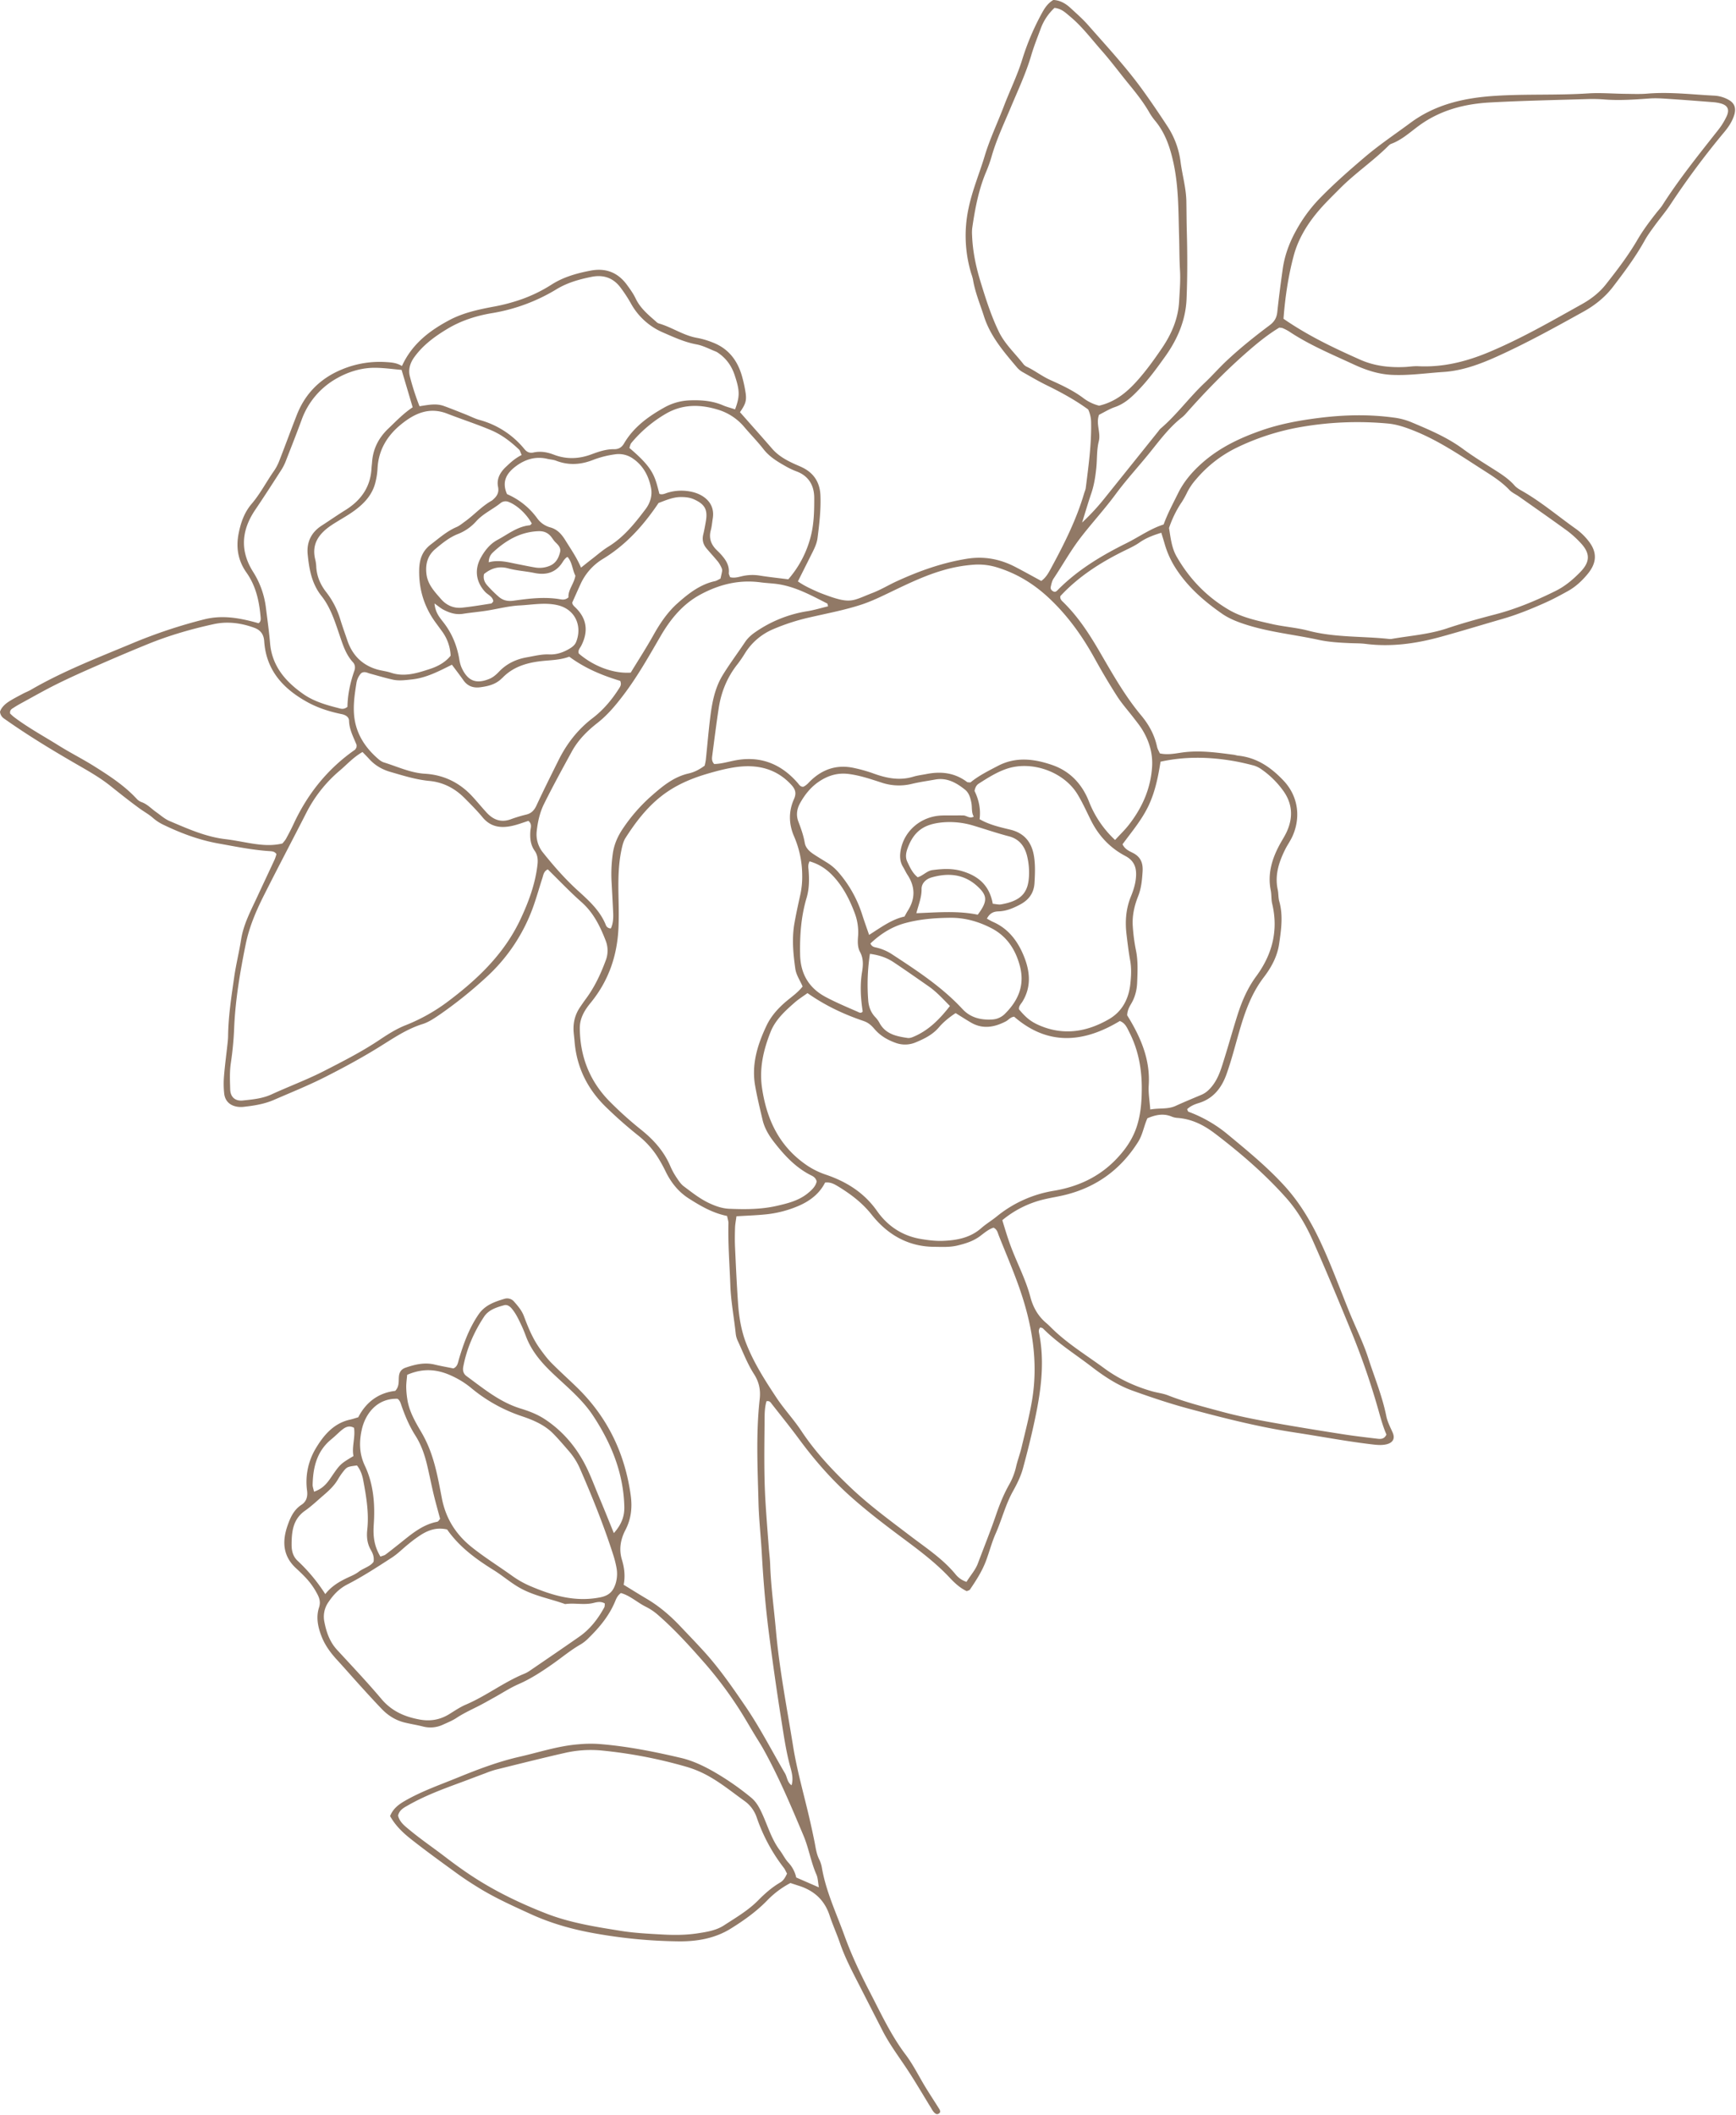 <?xml version="1.0" encoding="UTF-8" standalone="no"?><svg xmlns="http://www.w3.org/2000/svg" xmlns:xlink="http://www.w3.org/1999/xlink" data-name="Layer 1" fill="#917966" height="2741.2" preserveAspectRatio="xMidYMid meet" version="1" viewBox="12.0 11.1 2250.6 2741.2" width="2250.6" zoomAndPan="magnify"><g id="change1_1"><path d="M2253.8,140.94a42.39,42.39,0,0,0-20.05-5.91c-28.7-1.46-57.31-5-86.15-2.57-9.51.8-19.14.35-28.71.26-16-.17-32-1.59-47.93-.56-40.16,2.61-80.39.59-120.58,3.16-39.78,2.56-77.17,10.84-109.74,34.92-20,14.8-40.7,28.64-59.73,44.87-20.47,17.44-40.6,35.1-59.28,54.45a192.5,192.5,0,0,0-29.26,40.2c-8.75,15.67-15,32.51-17.48,50.43-2.56,18.34-5,36.71-6.94,55.13-.8,7.53-3.64,12.61-9.93,17.32-19.44,14.55-38.39,29.69-56.15,46.39-9.8,9.22-18.6,19.35-28.37,28.54-20,18.86-36.19,41.45-57.25,59.33a21.19,21.19,0,0,0-2.43,3q-34.77,43.38-69.58,86.72a291.52,291.52,0,0,1-29.39,31.77c4.81-15.38,8-26.35,11.69-37.12,3.82-11,5.57-22.32,6.74-33.76s.43-23.31,3.19-34.32c2.89-11.56-4-22.74.35-34.48,6.85-3.41,13.42-7.57,20.57-10,13.27-4.57,22.51-13.66,31.92-23.54,12.44-13.06,22.91-27.55,33.29-42.05,15.87-22.17,26.54-47,27.68-74.45,1.21-29.35,1.12-58.8.32-88.17-.35-12.77-.35-25.54-.57-38.31-.31-17.36-5.25-34.05-7.49-51.11a109.4,109.4,0,0,0-17.09-46.37c-10.49-16-21.21-31.9-32.45-47.4-21.39-29.5-46.18-56.21-70.2-83.52-7.15-8.12-15.37-15.33-23.36-22.67-6.2-5.69-13.36-9.7-21.85-10.06-8,4.66-12.09,11.92-16,19.21a323.59,323.59,0,0,0-24.44,58.29c-6.45,20.78-16.1,40.2-23.79,60.44-8.15,21.44-18.14,42.19-24.77,64.25-6.77,22.58-16,44.21-20.89,67.62a169.51,169.51,0,0,0,3.5,85,60.3,60.3,0,0,1,2.16,7.34c2.66,16.53,9.21,31.87,14.24,47.69,8.39,26.37,26.09,46.57,43.4,67.06a27.79,27.79,0,0,0,7.56,5.83c10,5.67,19.9,11.49,30.2,16.54,19,9.31,37.4,19.38,54,31.5a40.86,40.86,0,0,1,3.79,17.46c.5,28.25-3.42,56.14-6.91,84.06-.31,2.5-1.46,4.89-2.18,7.34-10,33.92-25.76,65.33-42.53,96.26-3.3,6.09-6.52,12.44-13,17.12-11.18-6.06-22.25-12.23-33.48-18.08-19.84-10.35-40.59-14.29-63.07-10.66-31.89,5.14-61.85,15.83-91,29.22-10.45,4.8-20.37,10.89-31.07,15-26.44,10.18-27.7,15.11-62.41,2.14-3-1.12-6-2.22-8.92-3.52-8.6-3.85-17.23-7.68-25.56-13.53,5.76-11.5,11.18-22.25,16.53-33,3.7-7.45,7.85-14.86,8.92-23.18,2.35-18.39,4.5-36.85,3.74-55.43-.61-15-7.15-27-20.57-34.55-4.44-2.49-9.26-4.28-13.88-6.42-10.51-4.86-20.43-10.49-28.19-19.44-13.8-15.91-27.83-31.62-41.66-47.3,7.15-10.28,8.75-14.84,7.36-24.72a173.39,173.39,0,0,0-4.37-20.62C968.62,478.9,956.81,463,936,455a108.15,108.15,0,0,0-20.17-5.95c-18-3.09-32.84-14-50.08-18.82a9.05,9.05,0,0,1-3.11-2.2c-10.1-8.84-20.48-17.32-26.5-29.93-3-6.3-7.17-12.12-11.32-17.79-11.71-16-27.37-22.21-47-18.49-17.71,3.37-34.86,8.1-50.3,17.84a189.37,189.37,0,0,1-43.1,20.6A240,240,0,0,1,654.93,408c-20.73,3.85-41.57,8-60.37,18-25.74,13.69-48.48,30.95-61.47,59.51-6.9-4.31-13.9-4.7-20.88-5.14a127,127,0,0,0-56.11,9.2c-27.92,11.27-48.1,30.83-59.2,59.09-7.7,19.61-14.9,39.41-22.55,59a63.58,63.58,0,0,1-7,13.59c-9.94,14.11-17.78,29.62-29.07,42.83-9.38,11-14,23.93-16.83,38.09-3.78,18.75-.8,35.66,10.09,51.05,11.88,16.78,16.28,35.84,18.14,55.76.34,3.6,1.15,7.69-2.55,9.86-23.27-6.59-46.06-11-70.08-5.06a658.91,658.91,0,0,0-94.47,31.53C138.39,863.74,93.64,881,52,905.17c-3.31,1.93-6.95,3.25-10.33,5.07-6.19,3.31-12.49,6.47-18.37,10.28C18,924,13.5,928.5,12,933.69a12,12,0,0,0,5.65,9c30.82,21.81,63.1,41.32,95.78,60.15,14.41,8.29,28.76,16.54,41.8,26.95,12.45,9.94,24.94,19.86,37.81,29.23,5.66,4.12,11.85,7.45,17.2,12.13a58,58,0,0,0,12.7,8.49c23.08,11.21,47.06,20.23,72.33,24.72,22,3.9,43.89,8.47,66.25,9.88,3.07.2,6.41.27,8.86,3.83a53.72,53.72,0,0,1-2.2,6.75c-7.5,16.23-15.16,32.39-22.68,48.61-8.31,18-17.79,35.39-20.92,55.38-2.57,16.38-6.67,32.53-9,48.93-3.63,25.31-7.57,50.62-7.88,76.28-.05,3.82-.5,7.64-.92,11.45-1.45,13.35-3.27,26.67-4.33,40a119.89,119.89,0,0,0,.22,23c1.14,10,7.76,15.87,17.79,17.17a32,32,0,0,0,7.64,0c13.36-1.5,26.53-3.55,39.06-9,22.27-9.67,44.77-18.69,66.49-29.71,24-12.16,47.54-24.89,70.38-39.07,17.86-11.08,35.23-23.07,55.77-29.48,8.33-2.6,16-8,23.33-13a557.18,557.18,0,0,0,58.3-46.76,227,227,0,0,0,62.72-94.77c4-11.44,7.23-23.14,11-34.67,1.31-4,1.68-8.72,7-11.3,14.44,14.12,28.52,29,43.78,42.48,15.45,13.69,24,31.12,31.23,49.74a35.43,35.43,0,0,1,0,26.17c-6.49,17.45-14.32,34.16-25.44,49.19-2.66,3.6-5.18,7.29-7.7,11-6.78,9.92-9.31,20.92-8.28,32.8.33,3.83.84,7.64,1.14,11.46,2.61,33.32,16.52,61.48,40.11,84.65a557.41,557.41,0,0,0,43.08,38,113.48,113.48,0,0,1,24.22,26.89,193.81,193.81,0,0,1,11.11,20.13c7,14,16.48,25.73,29.86,34.23,15.13,9.61,30.48,18.65,49.36,22.49.85,4.31,1.81,6.8,1.75,9.26-.69,26.87,1.51,53.62,2.45,80.43.75,21.21,4.8,41.89,7,62.85a29.31,29.31,0,0,0,2.58,9.2c6.74,14.47,12.43,29.65,21,43,6.8,10.57,8.82,20.83,7.5,32.61-5,44.63-2.71,89.36-1.58,134,.55,21.69,3,43.33,4.24,65,1.93,34.43,4.72,68.78,9.11,103,4.88,38,10.21,75.94,16.25,113.76,3,18.89,5.7,37.86,10.46,56.51,2.25,8.82,5.83,18.26,2.82,28.26-5.77-4-5.61-10.5-8.47-15.39-17.11-29.21-32.5-59.42-51.66-87.43-16.62-24.3-33.33-48.52-53.16-70.36-10.31-11.36-21-22.4-31.54-33.52-12.82-13.48-26.86-25.48-43-35-9.84-5.8-19.51-11.88-29.85-18.19,2.26-11.26.92-22-2.22-32.33-4.19-13.76-1.72-26.71,4.57-38.79,7.46-14.32,8.94-29.29,6.82-44.7-7.49-54.28-30-101.24-69.42-139.7-11-10.72-22.43-20.94-33.23-31.83-5.36-5.41-10-11.65-14.48-17.81-9.56-13-15.67-27.84-21.26-42.79-2.81-7.52-7.71-13.2-12.73-18.92a11.82,11.82,0,0,0-12.28-3.83c-12.86,3.84-25.43,8.08-33.73,20.12-12.15,17.63-19.34,37.31-25.41,57.54-1.45,4.84-1.74,10.21-7.37,12.64-8.09-1.65-16.26-3.07-24.31-5-13-3.12-25.33-.21-37.57,4-5.53,1.91-8.17,5.6-8.73,11.29-.61,6.22.79,13-4.82,18.84-22.05,2.51-38.07,15-47.87,34.18-4.25,1.23-7.28,2.31-10.4,3-21.91,4.75-35,20.92-45.32,38.39a84.19,84.19,0,0,0-10.67,53.7c1.07,8.21-1.11,14.32-7.22,18.32-9.86,6.46-14.24,16.1-17.89,26.41-7.39,20.87-6.46,40.15,11.11,56.14q5.67,5.16,11,10.67A95.79,95.79,0,0,1,423.81,2078c2.82,5.52,3.73,10.56,1.81,16.47-4.17,12.88-1.44,25.45,3.23,37.5,4.42,11.43,11.62,21.25,19.92,30.3,10.37,11.31,20.45,22.89,30.76,34.25,9,9.93,18.06,19.85,27.35,29.53,8.11,8.44,17.8,14.59,29.23,17.48,8,2,16.28,3.25,24.32,5.3a38.44,38.44,0,0,0,26.17-2.55c5.81-2.65,11.83-5.06,17.12-8.54,8.59-5.67,17.79-10,26.94-14.59,7.43-3.69,14.62-7.86,21.89-11.87,10.62-5.86,20.84-12.62,31.91-17.45,16-7,30.33-16.49,44.45-26.39,12-8.42,23.27-17.93,36.13-25.21a52.16,52.16,0,0,0,10.41-8.45c13.76-13.5,25.95-28.18,33.61-46.16,1.74-4.07,3.19-8.39,7.89-11.79,12,3.27,21.45,12.48,32.78,18a73,73,0,0,1,15.76,10.79c22.23,19.39,41.87,41.26,61.26,63.38a505.82,505.82,0,0,1,40.43,53.49c8.49,12.77,16,26.18,24,39.3,3.63,6,7.47,11.87,10.86,18,19.85,35.84,35.7,73.52,51.56,111.23,7,16.53,9.62,34.34,16.85,50.73,1.95,4.42,1.93,9.7,3.18,16.55l-29.38-12.8a41.12,41.12,0,0,0-10.33-19.45c-4.27-4.66-7.05-10.64-10.89-15.73-10.17-13.48-15-29.54-21.67-44.67-3.9-8.78-8-17.45-15.47-23.6a352.1,352.1,0,0,0-48.67-33.74c-13.37-7.62-27.47-14.28-42.31-17.76-35.46-8.33-71.23-15.45-107.68-18.17a165.41,165.41,0,0,0-24.87.47c-26.36,2-51.37,10.38-76.86,16.18-27.35,6.22-53.77,16.24-79.84,26.88-23,9.39-46.54,17.55-68.28,30-8.59,4.9-15.85,10.36-19.64,20,6.88,12.39,16.67,21.65,27.07,29.86,19.55,15.43,39.75,30,59.91,44.66,9.3,6.75,19,13,28.78,19,21.26,13,44,23.18,66.62,33.54,27.49,12.57,56.4,20.45,86,25.49a652.08,652.08,0,0,0,106.87,9.81c23.32.11,46.2-4,66.21-16.4,16.76-10.41,33-21.87,47-36.21a117.78,117.78,0,0,1,30.54-23c3.91,1.28,7.51,2.48,11.13,3.64,19.53,6.23,33.07,18.43,39.61,38.32,4,12.11,9.31,23.78,13.45,35.84,6.87,20,16.88,38.57,26.44,57.32s19.2,37.53,28.79,56.3c8.47,16.56,19.48,31.47,29.81,46.86,11.73,17.48,22.29,35.75,33.36,53.68a29.91,29.91,0,0,0,3.12,4.77c1.68,1.81,3.68,3.83,6.47,2.21,3.09-1.79,1.87-4.32.49-6.51-5.77-9.2-11.75-18.26-17.41-27.51-8.67-14.17-16-29.33-25.94-42.5-19.06-25.22-32.14-53.69-46.53-81.41-12.34-23.77-23.81-48.06-32.94-73.32-10.41-28.79-23.71-56.62-29-87.13a38.78,38.78,0,0,0-3.42-10.87c-3.56-7-4.56-14.57-6-22.1-2-10-4.18-20-6.46-30-7.29-31.73-16.45-63.16-21.57-95.23-8-49.78-17.73-99.31-22.2-149.67-2.54-28.61-6.53-57.09-7.5-85.85-.23-7-1.19-14-1.71-21-1.48-19.73-3.09-39.46-4.3-59.21-2.12-34.49-1.55-69-1.22-103.55.08-9.3-.16-18.84,2.53-27.55,4.23-.79,5.44,1.78,6.94,3.71,11.81,15.12,23.89,30,35.28,45.47,19.81,26.83,41.56,51.81,66.47,74.09,22.91,20.49,47.4,38.94,72,57.24,20,14.91,39.77,30.06,56.91,48.38,6.47,6.92,13.56,13.4,22,17.29,1.87-.88,3.48-1.09,4.09-2,7.91-11.62,15.55-23.45,20.59-36.63,4.55-11.91,7.65-24.43,12.8-36,8-18.08,12.68-37.46,22.4-54.88,5.26-9.43,10.19-19.4,13-29.74,6.69-24.63,12.81-49.47,17.72-74.51,6.56-33.38,9.93-67.08,3.08-101-.54-2.63-.31-5,1.66-7.06,1.15.42,2.66.53,3.46,1.33,19,19.13,41.94,33.4,63.17,49.73,16.2,12.45,33.42,23.87,52.74,30.82,24,8.64,48.31,16.8,72.95,23.42,45.66,12.28,91.48,23.94,138.36,31,32.86,5,65.52,11.26,98.56,15.19,6.42.76,12.66,1.5,19,.13,8.73-1.89,12.07-7.37,8.52-15.42-3.09-7-6.7-13.74-8.24-21.39-5.19-25.76-15.29-50.06-23.32-74.94-6.66-20.59-16.57-40.12-24.73-60.25-12.24-30.17-23.38-60.79-37.2-90.31-12.26-26.18-26.74-50.74-46.34-72.34-22.48-24.76-48.19-45.78-73.82-67a173.55,173.55,0,0,0-50.94-29.47c-.85-.32-1.18-2.06-1.83-3.3,4.19-4.07,9.54-6.33,14.92-7.95,19-5.7,29.74-19.74,36-37.07,6.66-18.58,11.45-37.83,17-56.82,7.14-24.66,15.66-48.52,31.58-69.32,9.73-12.72,17.43-26.94,19.8-43.18,2.67-18.32,5.34-36.69.16-55.14-1.36-4.86-.92-10.2-2-15.17-4-18.63,1.47-35.44,9.52-51.76,2.83-5.72,6.63-11,9.31-16.75,11-23.69,8.55-51.8-11.31-72.76-16.51-17.42-34.71-29.83-58.9-32.35-1.9-.19-3.74-.91-5.63-1.15-22.15-2.88-44.16-6.06-66.73-2.93-9.17,1.27-18.84,3.43-29.11,1.16-1.26-2.95-3-5.7-3.62-8.69-3.28-15.41-10.66-28.71-20.64-40.64-21-25.15-37-53.63-53.38-81.77-13.88-23.88-28.67-46.8-48.69-66-1.82-1.76-3.19-4-2.6-6.76,22.94-24.79,50.73-42.74,80.69-57.68,7.43-3.7,15.16-7.07,21.92-11.78,8.57-6,17.92-9.47,28.25-12.64,1.6,5.28,3.11,10.1,4.51,15a118.77,118.77,0,0,0,15.32,32.82c15.46,23.38,36.16,41.26,58.75,57,9.88,6.89,21.28,11.16,33.06,14.83,30.1,9.37,61.38,12.44,92,19.09,13.19,2.87,26.59,3.68,40,4.28,7,.32,14.12.15,21.07,1,32.92,4.22,65-.24,96.7-8.89,27.13-7.42,54-15.72,81-23.49,19.11-5.5,37.45-13,55.55-21.09,9.9-4.42,19.48-9.62,29-14.88,10.2-5.64,18.74-13.66,26-22.53,10.44-12.79,13.26-26.5,1.27-41.93a78.47,78.47,0,0,0-16.41-16c-23.46-16.58-45.38-35.34-70.48-49.6-3.31-1.88-6.81-3.92-9.27-6.72-7.29-8.32-16.27-14.27-25.49-20.12-14-8.89-28.21-17.64-41.58-27.47-20.82-15.33-44.39-25.09-67.87-35a87.57,87.57,0,0,0-22.25-5.62c-31.86-4.34-63.93-3.55-95.6.39-25.23,3.14-50.34,7.6-74.8,16.07-28.76,9.95-55.47,22.67-78.2,43-12.43,11.12-23.11,23.55-30.62,38.81-6.47,13.14-13.45,26-18.67,40.33-17.3,5.49-31.9,16.13-47.88,24.07-32.23,16-62.83,34.25-88.47,59.92-1.73,1.73-3.41,3.94-5.92,3.06-3.27-1.31-4.63-3.61-4.06-6.25.81-3.69,1.66-7.69,3.7-10.74,11.71-17.46,21.84-35.85,34.76-52.69,14.81-19.27,31.32-37.09,45.71-56.66,14-19,30.1-36.3,44.88-54.69,12.69-15.79,25-32.32,41.31-45a43.43,43.43,0,0,0,5.44-5.41c23.75-26.76,48.61-52.48,75.42-76.18,14.29-12.64,29-24.91,45.11-34.61,1.83.27,3.19.2,4.3.7a58.08,58.08,0,0,1,8.48,4.38c26.21,17.47,55.2,29.47,83.59,42.63,15.7,7.28,32,12.74,49.54,13.55,22.39,1.05,44.55-2.31,66.79-3.75,24.57-1.58,47.55-10.13,69.68-20.13,38.47-17.37,75.42-37.82,112.31-58.29,14.64-8.12,27.8-18.76,37.92-32,14.72-19.26,29.29-38.74,41.11-60.07,3.7-6.68,8.32-12.88,12.82-19.07,6.76-9.31,14.3-18.08,20.61-27.68a1050,1050,0,0,1,69.8-93.81c5.75-6.91,10.67-14.35,13.14-23.2C2262.63,151,2260.68,145.07,2253.8,140.94ZM1417.08,527.51c-13.26-10.08-28.43-17.16-43.52-23.94-10.61-4.77-19.65-11.92-30-16.93a13,13,0,0,1-4.6-3.4c-10.85-14.07-24.29-26.06-32.2-42.54-10-20.8-16.86-42.51-23.6-64.53-6.05-19.78-10.15-39.47-10.92-60a53.14,53.14,0,0,1,.19-9.53c3.56-24.68,8.13-49.12,17.81-72.31a177.16,177.16,0,0,0,7.13-19.81c6.27-22.2,16.12-42.92,25-64.11,9.33-22.31,19.71-44.27,26.57-67.62,3.41-11.61,7.93-22.91,12.15-34.27a68.86,68.86,0,0,1,18-27.19c9.36,1.06,14.28,6.28,19.66,10.71,15.88,13.09,28.16,29.57,41.65,44.86,12.23,13.87,23.24,28.82,35,43.15,9.72,11.87,19.25,23.84,26.85,37.24a78.18,78.18,0,0,0,7.75,10.91c12.88,15.78,19,34.2,23.29,53.88,6.89,31.52,6.36,63.42,7.32,95.29.44,14.66.29,29.35,1.16,44,.79,13.46-.39,26.78-1.1,40.17-1.2,22.51-9.81,42.37-22.06,60.46-10,14.73-20.38,29.24-32.39,42.65-13.61,15.19-28.47,27.38-49.29,32.25A56.44,56.44,0,0,1,1417.08,527.51ZM481,1864.14c4.47-20.27,19.53-40.94,46.37-40.09,3.39,2.36,4.19,6.22,5.44,9.78,4.65,13.25,10.13,26,17.77,38,7.24,11.32,11.72,24.07,14.89,37.13s5.67,26.13,8.77,39.13c2.51,10.47,5.49,20.84,8.35,31.59-1.16,1.21-2.27,3.46-3.76,3.75-20.38,3.95-35.05,17.48-50.53,29.68-5.5,4.34-11,8.75-16.58,12.93-1.45,1.08-3.45,1.39-6.51,2.56-8.19-13.65-9.7-26.46-8.68-41.2,1.79-26-.05-52.45-11.53-76.63C477.72,1895.35,477.51,1880.08,481,1864.14Zm-39,12c5-4,9.3-8.74,14.34-12.59,4.09-3.13,8.85-5.11,14.62-1.86,1.93,12.47-3.16,24.84-.69,36.58-17.22,10.36-17.26,10.33-29.52,28.27-5.09,7.46-10.68,14.27-21.63,17.92-.87-4-1.87-6.45-1.82-8.84C417.81,1912.67,422.84,1891.52,442,1876.19ZM397.8,2034c-6-5.59-7.79-13-7.76-20.89.07-16.89,1.7-33,17.41-44,8.3-5.81,15.72-12.9,23.44-19.53,7.25-6.23,14.3-12.64,19.21-21.06a86.36,86.36,0,0,1,7.55-11c4.31-5.28,5.39-5.54,17.11-7.06,4.36,5.37,6.77,12,8.06,18.8,4,21.28,7.69,42.66,5.32,64.43-1,9.16-.21,17.63,4.38,25.85,2.43,4.33,4.86,9,3.77,15.8-4.29,6.22-13,8.05-19.43,13-4,3.08-8.82,5.09-13.44,7.23-11,5.1-21.43,11.07-29.72,21.61A224.47,224.47,0,0,0,397.8,2034Zm397.54,60.55c-8.1,14.71-18.17,27.89-32,37.61-21.44,15-43.11,29.72-64.72,44.51a35.88,35.88,0,0,1-6.69,3.65c-26.65,10.85-49.51,28.84-76,40.13-7.57,3.23-14.51,8-21.57,12.36-12,7.36-24.56,9.52-38.53,6.93-19.46-3.59-36.08-10.9-49.32-26.59-18.48-21.91-38.25-42.73-57.66-63.84-9.48-10.32-13.73-22.87-16.33-36.14a32.82,32.82,0,0,1,5.27-25.55c6.48-9.61,13.7-17.36,24.63-23,19.83-10.16,38.6-22.46,57.37-34.57,8-5.13,14.67-12.14,22.14-18.05a161.37,161.37,0,0,1,17-12.37c9.48-5.67,19.67-9.14,32.71-6.19,16,22.88,37.72,38.57,60.57,52.79,12.45,7.75,23.36,17.62,36.54,24.46,17.8,9.24,37.38,12.76,55.94,19.46,12-1.79,24.21,1.45,36.25-1.38,4.79-1.13,10-2.61,15.18.61C795.92,2091.14,796.14,2093.15,795.34,2094.59Zm14-28.89c-3.28,9.09-9,13.74-19.27,15.77-32.48,6.42-62-2.37-91.12-14.84a123.56,123.56,0,0,1-23.25-13.25c-17.12-12.23-35-23.4-51.52-36.5-21-16.62-34.18-37.37-39.28-63.63-3.65-18.76-6.93-37.62-13.1-55.82a158.49,158.49,0,0,0-13.28-29.55c-8.05-13.75-16.3-27.62-18.56-43.87a113,113,0,0,1-1.33-15.24c0-5,.75-10.07,1.23-15.74,22-9.55,41.07-6.84,59.55,2.19a111.75,111.75,0,0,1,22.67,14.24,203.62,203.62,0,0,0,66.44,37.22c15.23,5.13,30,11.43,41.39,23.28,7.09,7.35,13.73,15.14,20.41,22.87a88.32,88.32,0,0,1,14,22.77c15.81,36.3,30.59,73,42.67,110.71a135.84,135.84,0,0,1,4.24,16.71A43.21,43.21,0,0,1,809.39,2065.7Zm-1.55-67.58c-7.27-17.8-13.14-32.57-19.32-47.21-6.45-15.3-12.09-31.1-20.08-45.57-12.16-22-28.62-40.61-49.9-54.67-9.75-6.44-20.65-10.6-31.41-13.89-27.1-8.29-48.15-25.89-70.25-42.08-4.1-3-5.14-7.32-4.27-12,4.46-23.52,13.86-45.08,27-65,6-9,16.19-12.19,26.08-14.89,3.75-1,7.17,1.19,9.89,4.46,5.41,6.48,8.87,14,12.42,21.52,2.17,4.6,4.07,9.36,5.85,14.14,7.09,19.07,19.86,34,34.33,47.78,18.46,17.6,38.48,33.67,52.76,55.31,23.65,35.85,39.42,74.33,40.49,117.89C821.68,1975.87,818.21,1986.39,807.84,1998.12ZM1023.44,2451c-10.54,6.16-19.74,14.2-28.23,22.84-13.16,13.38-29.25,22.7-44.7,32.76-10.17,6.62-22.57,8.53-34.61,10.35-15.18,2.29-30.49,2.28-45.73,1.42-17.83-1-35.77-1.88-53.37-4.7-32.72-5.24-65.66-10.37-96.73-22.5-30.87-12.06-60.76-26.17-89-43.89-14.64-9.19-28.61-19.27-42.2-29.68-15.14-11.61-31-22.35-45.64-34.51-6.28-5.2-13.2-10.28-15.15-18.83,1.7-7.41,7.62-10.27,13.13-13.41,21.12-12.06,43.8-20.55,66.53-28.92,11.38-4.19,22.7-8.55,34.07-12.77a118.66,118.66,0,0,1,12.69-4.34c29.7-7.34,59.35-14.87,89.18-21.63a150.56,150.56,0,0,1,47.46-3.36A609.12,609.12,0,0,1,901.86,2301a137,137,0,0,1,31.52,13.69c15.51,9,29.4,20.31,43.93,30.71A43.1,43.1,0,0,1,993,2366.6a226.62,226.62,0,0,0,35.23,65.47c1.52,2,2.46,4.41,4.08,7.38C1029.84,2444.9,1027.62,2448.5,1023.44,2451Zm520-1788.13a115.14,115.14,0,0,0,7.49-13.31,78.68,78.68,0,0,1,11.8-17.34,161.31,161.31,0,0,1,52.45-40.85,312.44,312.44,0,0,1,83.3-26.82A427.77,427.77,0,0,1,1810.89,560c11.53,1,22.19,4.62,33,8.87,31.17,12.24,58.68,30.69,86.53,48.65,13.38,8.63,27.17,16.74,38.33,28.52,3.42,3.61,8.39,5.73,12.56,8.67,20.84,14.7,41.77,29.29,62.4,44.28a129.25,129.25,0,0,1,17.05,15.37c13,13.62,13.1,24.69-.11,38.26-9.37,9.62-19.68,18.32-31.84,24.35-25.22,12.49-51,23.33-78.4,30.46-21,5.48-42,11.24-62.51,18.12-23.26,7.78-47.5,9.44-71.35,13.57a14.39,14.39,0,0,1-3.82.11c-34.85-3.74-70.24-1.64-104.64-10.71-15.38-4.05-31.54-5.05-47.09-8.6-19.25-4.39-38.79-8.41-56.13-18.6-28.72-16.89-51.1-40.23-67.54-69-6.38-11.18-7.72-24.2-9.76-36.9A139.4,139.4,0,0,1,1543.41,662.82ZM977,564.67c8.2,9.68,17.15,18.74,25,28.82,7.56,9.72,18.07,16,28.68,22a98.07,98.07,0,0,0,13.83,6.54c16,5.88,23,18.5,23.08,34.13.08,16.53-.3,33.6-4.32,49.46a135.55,135.55,0,0,1-29.3,56.32c-12.44-1.58-25-2.89-37.51-4.9a58.89,58.89,0,0,0-19,.16c-6.16,1-12.25,3.74-18.94,2-.64-2-1.84-3.81-1.68-5.5.92-9.85-4-17.13-10.08-23.93-1.7-1.9-3.54-3.68-5.37-5.46-7.41-7.2-10.75-15.5-7.89-26,1.34-4.89,1.69-10,2.53-15.09,3.43-20.47-12.2-31-25.92-34.36a61.48,61.48,0,0,0-32.21.71c-3.58,1.06-7.06,3.18-11.05,1.61-5.91-22.89-7.5-33-38.91-59.5.8-2.07,1.15-4.83,2.65-6.6a168.48,168.48,0,0,1,45.09-38c21.57-12.31,43.92-12,66.61-5.15A71.4,71.4,0,0,1,977,564.67ZM698.75,691.93c-16,1.53-28.13,11.61-41.53,18.75-9.83,5.23-16.67,13.78-22,23.49-8.3,15.2-6.19,31.09,5.6,43.92,3.4,3.7,8.72,5.56,10.46,10.84a8.52,8.52,0,0,1,.16,1.84c-.89.87-1.68,2.36-2.68,2.52-12.57,2-25.13,4.1-37.77,5.4-10.82,1.11-20.11-2.93-27.28-11.19-8.34-9.63-17.27-18.8-18.86-32.56-1.52-13.05,1.64-24.08,11.82-32.56,8.84-7.35,17.8-14.67,28.61-19a61.86,61.86,0,0,0,23.58-16.09c9.12-10.38,21.57-15.74,32-24.09a10.29,10.29,0,0,1,10.8-1.45c10.8,4.24,22.91,15.42,29.78,27.9C700.54,690.43,699.71,691.84,698.75,691.93Zm10.83,7.65c7.06-.32,12.35,1.67,16.68,6.88,2,2.43,3.61,5.28,5.84,7.47,3.73,3.66,7.41,7.16,5.93,13.06-1.94,7.68-5.5,14.21-13.27,17.43a34.12,34.12,0,0,1-18.69,2.24c-7.49-1.21-14.91-2.83-22.37-4.26-12.29-2.34-24.44-6.19-38.14-2.53.24-7.56,3.37-10.93,6.59-13.86C668.47,711.16,686.72,700.61,709.58,699.58ZM586.45,801.09c8,4.25,16.29,7,25.64,5.58,10.06-1.57,20.23-2.46,30.29-4,14.46-2.23,28.8-6.14,43.31-6.87,16.42-.82,33-4.2,49.47-.27,22.73,5.44,31.92,27.07,23.76,47.59-1.72,4.3-5.56,7-9.43,9.23-7.86,4.54-16.34,7.36-25.52,6.94-9.71-.44-19,2-28.39,3.65-14.25,2.43-26.63,8.18-36.74,18.82-3.45,3.62-7.57,7.2-12.1,9.09-17.73,7.41-28.67,2.76-36.57-15a46.54,46.54,0,0,1-2.84-11c-3-17.24-9.45-32.92-20.22-46.82-5-6.48-10.71-12.7-11.82-24.8C580.38,796.83,583.2,799.35,586.45,801.09ZM749,785.34c-4.4,3.85-8.28,2.87-12,2.27-19.77-3.16-39.43-.71-58.92,2-7.77,1.1-13.94-.25-19.44-5a165.93,165.93,0,0,1-14.9-14.75c-3.42-3.86-5.62-8.55-4.23-14.76,9-7.28,18.85-10.69,31.31-7.34,11,3,22.59,3.6,33.79,5.92,16.17,3.36,28.94-.69,37.61-15.37a25.18,25.18,0,0,1,3.71-4.31,6.88,6.88,0,0,1,1.89-1c6.14,7,6.14,16.51,10.13,24.28C756.21,767.75,748.24,775.73,749,785.34ZM745,711.41c-4.91-7.92-10.44-14.28-19.78-16.81a30.77,30.77,0,0,1-16.91-11.93,94.64,94.64,0,0,0-39-31.14c-7.12-16.1-.54-27,11.06-35.82,12.2-9.23,25.87-13.56,41.33-9.88,3.72.88,7.7,1,11.22,2.39,16.39,6.34,32.36,5.23,48.47-1.22a125.83,125.83,0,0,1,27.72-7,32,32,0,0,1,23.62,5.57c13.31,9.14,20.42,22.83,23.33,38.2,1.8,9.55-1.07,19.19-7.07,27.14-13.86,18.34-28.1,36.29-48.17,48.62-7.57,4.65-14.32,10.63-21.39,16.07-4.49,3.45-8.89,7-14.15,11.18C759.65,733.63,752,722.71,745,711.41Zm-77.38-94.93c-7.43,7.08-12,15.52-9.92,25.65,1.52,7.63-1.57,12.2-6.61,16.59a9.5,9.5,0,0,1-1.48,1.22c-12.94,7.17-22.72,18.39-34.59,26.92-3.64,2.62-7.16,5.63-11.2,7.37-12.55,5.41-22.48,14.33-33.18,22.46-11.57,8.79-14.95,19.86-15.21,33.25-.48,25,6.46,47.66,21.2,67.89q4,5.43,7.93,10.85a57.42,57.42,0,0,1,11.66,32.23c-7.05,8.92-17.08,14.05-27,17.28-16.19,5.27-32.9,10.74-50.51,4.78-6-2-12.54-2.56-18.63-4.43-19.11-5.88-31.5-18.72-37.83-37.57-3.05-9.08-6.38-18.08-9.15-27.24a108.55,108.55,0,0,0-18.42-35.49c-7.25-9.31-11.7-19.71-12.63-31.55a51.82,51.82,0,0,0-1.14-9.51c-5.57-20.79,4.56-34.45,20.59-45.22,9.55-6.41,19.85-11.73,29.16-18.45,13.18-9.5,24.2-21,28.13-37.57a92.14,92.14,0,0,0,2.62-17.05c1.06-24,12.17-42.73,30.3-57.55,17.59-14.37,36.67-23.22,60-14.14,19,7.39,38.48,13.65,57.23,21.61,13.54,5.75,25.34,14.79,36,25,1.25,1.2,1.64,3.3,3.36,7C679.61,605.15,673.62,610.78,667.63,616.48ZM480.29,883.56c4.33-2.77,7.8-.37,11.38.59,9.86,2.65,19.63,5.64,29.58,7.84,8.13,1.79,16.29.61,24.63-.27,18.9-2,35.06-10.69,52-19.08,5.2,7,10.22,13.48,14.93,20.17,5.39,7.67,12.85,10.23,21.71,9.06,10.2-1.34,20.12-3.67,27.81-11.32.45-.45,1-.82,1.42-1.28,14.73-15.06,33.86-19.85,53.72-21.68,10.78-1,21.57-1.3,32.56-5.36,21.3,15.72,43.71,24.57,66,31.34,2.1,4.81,0,7.47-1.62,10.07C805.05,918.31,794,931.43,780.1,942,761,956.6,746.63,975.14,736,996.59c-9.64,19.42-19.36,38.82-28.49,58.49-3,6.38-6.71,10.33-13.66,11.89a181.37,181.37,0,0,0-20.12,6.14c-12.51,4.39-22.5.32-30.94-8.91-6.45-7-12.51-14.47-19-21.45-16.43-17.56-36.86-27.38-60.76-28.79-19-1.12-35.73-9.28-53.36-14.69-2.92-.89-5.64-3-8-5.1-18-15.77-29.57-34.92-30.84-59.39-.67-12.84,1.2-25.5,3.23-38.09A24.52,24.52,0,0,1,480.29,883.56Zm282.14-25.35c-1.65-4.28,1.58-7.1,3.24-10.4,9.53-18.91,7.09-35.75-8.7-50.3a17.26,17.26,0,0,1-2.41-2.91,10.5,10.5,0,0,1-.72-2.45c3.42-7.62,7-15.76,10.72-23.82a73.5,73.5,0,0,1,28.73-32.61c30.25-18.28,53-43.67,72.49-72.71,9.33-3.46,18.61-7.73,29.18-7.69,5.86,0,11.43.57,16.81,3,14.19,6.43,18,13.45,15.25,28.89-1,5.67-2,11.34-3.37,16.94-1.61,6.79,0,12.69,4.42,17.89,4.94,5.86,10.18,11.46,15,17.42a40.65,40.65,0,0,1,4.66,8.34,6.66,6.66,0,0,1,.39,3.76c-.53,3.09-1.32,6.14-2.06,9.47-2.59,1.22-4.75,2.75-7.13,3.27-19.51,4.27-34.8,16.41-48.91,29-12.73,11.39-22.52,25.94-31,41.14-9.34,16.66-19.75,32.72-29.33,48.45C807.21,884.36,781.75,874.81,762.43,858.21ZM549.1,474c11.48-15.89,26.95-27.15,43.46-37,17.77-10.59,37.43-16.78,57.61-20.1a234.25,234.25,0,0,0,83.73-31.17c14-8.41,29.25-12.63,45-15.8,15.16-3.07,27.93,1.15,37.34,13.6a181.51,181.51,0,0,1,13.65,20.79,86.23,86.23,0,0,0,41.87,37.81c14,6.09,27.86,12.5,43.2,15.33,8.63,1.58,16.74,6.05,25.07,9.28a17.12,17.12,0,0,1,3.29,1.94c10.42,7.13,17.22,16.87,21.18,28.79,6.57,19.78,6.84,27.11.48,44.2-6.11-2-11.07-3.23-15.69-5.23-13.89-6-28.58-7-43.29-6.43a72.64,72.64,0,0,0-32.9,9.33c-20.92,11.72-39.85,25.52-52.2,46.71-2.88,4.94-7.09,7.34-12.58,7.26-10.47-.16-20,3.09-29.69,6.7-16.1,6-32.47,6.61-48.69.36-8.58-3.3-17.29-4.8-26.28-2.8-5.1,1.12-8.65-.61-11.73-4.35a113.23,113.23,0,0,0-58.37-37.87c-6.1-1.71-11.83-4.73-17.76-7.06-9.5-3.74-19-7.62-28.56-11.06-10-3.56-20.14-1.31-31.36.4a324,324,0,0,1-12.41-38.26C541,490.38,543.52,481.75,549.1,474ZM340.28,752.51C322.82,725,325,698.42,342.81,672c11.8-17.44,23.19-35.15,34.56-52.87a67.69,67.69,0,0,0,5.74-12c6.73-17.2,13.51-34.38,19.87-51.72a100.4,100.4,0,0,1,44.59-53.33c15.34-8.92,32.77-14.46,51-14.29,11.35.1,22.68,1.75,34.05,2.71L547,539c-11.94,7.88-21.49,18-31.56,27.59-12.61,12-19.9,26.31-21.09,43.7-.18,2.55-.58,5.09-.71,7.64-1.24,24.49-13.74,41.82-34.08,54.43-10.31,6.38-20.24,13.36-30.44,19.92-13.73,8.82-19.79,21.66-18.21,37.5,1.9,19.07,5.18,37.75,17.78,53.64C440.4,798.18,446,816.09,452,833.62c4.34,12.7,8.16,25.6,17.57,35.8,2.91,3.16,3.14,7.24,1.89,10.82-5.47,15.67-8.84,31.76-9,47-5.23,4.14-9.11,2.24-12.55,1.37-15.53-3.94-31.24-8.61-44.29-17.68-23-16-41-36.19-43.5-66.27-1.28-15.26-3.45-30.44-5.35-45.63A111.91,111.91,0,0,0,340.28,752.51Zm-1.9,351.82c-11.32-1.81-22.56-4.24-33.93-5.58-25.83-3-49.19-13.59-72.69-23.55-6.34-2.69-11.72-7.65-17.47-11.68-6.22-4.37-11.38-10.24-18.88-12.84a16.12,16.12,0,0,1-6.22-4.26c-15.79-17.05-35.18-29.68-54.52-41.85-15-9.47-31.11-17.55-46.27-27-19.48-12.21-39.78-23.14-58.16-37.06-2-1.51-3.74-3.31-5.09-4.52-.84-5,2.49-6.26,5-7.92,3.19-2.09,6.52-4,9.87-5.82C55.19,914,70.17,905.43,85.6,897.78c16.58-8.21,33.48-15.79,50.44-23.2,22.8-10,45.67-19.78,68.73-29.12,27.3-11.05,55.63-19.16,84.32-25.43,17.62-3.85,35.65-1.55,52.79,4.82,7.86,2.92,12.06,8.45,12.64,17.32C357,879.75,379,903.69,410.29,921c14.13,7.82,29.3,12.53,45,15.75,4.83,1,9.09,3.69,9.22,8.47.32,11.34,5.51,20.87,9.6,30.88.44,1.08.05,2.49.05,3.75-.7,1-1.16,2.43-2.13,3.1-35.47,24.74-61.44,57.29-79.54,96.37-2.95,6.37-6.24,12.58-9.6,18.75-1.19,2.21-3,4.07-4.68,6.22C364.89,1107.58,351.63,1106.45,338.38,1104.33ZM708.79,1132c-2.89,25.06-11.54,48.28-22.21,70.91-21.38,45.33-56.5,78.39-95.84,107.69a235.41,235.41,0,0,1-53.45,29.5c-11.74,4.71-22.74,11.71-33.33,18.8-22.9,15.33-47.3,27.73-71.77,40.26-22.25,11.38-45.57,20-68.17,30.37-11.95,5.49-24.66,6.58-37.3,7.92-9.84,1-16-4.51-16.29-14.33-.32-11.45-.86-23.11.85-34.34A423.46,423.46,0,0,0,315.6,1343c1.55-36.49,7.69-72.37,14.92-108,4.47-22,13.23-42.74,23.28-62.73,18.06-35.94,36.86-71.5,55.14-107.32a175.69,175.69,0,0,1,43.63-55.18c9.22-7.77,17.21-17,29.4-24,3.55,3.69,6.24,6.36,8.78,9.17,7.51,8.29,16.82,13.59,27.47,16.67,16.55,4.77,32.94,10,50.27,11.63,17.84,1.65,33,9.45,45.6,22.08,8.11,8.14,16.27,16.3,23.58,25.14,10.38,12.57,23.56,14.23,38.09,11.08,7.38-1.6,14.5-4.39,21.3-6.5,5.08,4.22,2.84,8.91,2.54,13-.67,9.18.1,18,5.53,25.69C709.11,1119.38,709.55,1125.44,708.79,1132Zm88.57,77.88c-7.43-18.46-21.82-31.44-35.94-44.23-16.65-15.1-31.3-31.82-45.28-49.29a37.28,37.28,0,0,1-8.24-28.63c1.33-12.16,4.15-24.13,9.55-35,11.4-22.84,23.64-45.27,35.91-67.66,8.1-14.8,19.88-26.58,33.06-36.88s23.71-22.93,33.82-36.25c18.24-24,32.92-50.14,48-76.09,13-22.38,28.92-42,52.43-54.51,24.36-13,49.82-19.15,77.41-15.46,6.29.84,12.65,1.14,19,1.85,24.66,2.81,45.9,14.66,67.45,25.64.37.19.35,1.15,1,3.58-9.56,2.29-18.15,4.95-26.94,6.34a162.92,162.92,0,0,0-67,26.83c-5.39,3.66-10,7.7-13.67,13.14-9.59,14.35-20,28.2-29,42.89-10.19,16.64-13.79,35.62-16.15,54.69-2.27,18.4-3.81,36.88-5.75,55.32a74.06,74.06,0,0,1-1.49,7.32c-6.49,4.82-13.27,8.41-20.82,10.12-19.53,4.41-34.29,16.88-48.63,29.5a218.24,218.24,0,0,0-36.34,41.6c-7,10.32-11.78,21.12-13.37,33.43a185.89,185.89,0,0,0-1.6,34.41q1.13,20.06,2.1,40.13c.38,7.51.23,14.94-2.87,21.7A6.59,6.59,0,0,1,797.36,1209.86Zm160.26,367.93c-9.09-.38-17.46-3.28-25.69-7.08-12.32-5.67-22.8-14.07-33.5-22.1-3.46-2.6-6.14-6.48-8.57-10.17a91.48,91.48,0,0,1-8.45-15c-8.33-20.06-22.18-35.35-39-48.72a477.28,477.28,0,0,1-38.53-34.53c-26.76-26.41-39.88-58.73-40.2-96.4-.11-13.16,6.38-23.64,13.92-32.82,23.64-28.82,34.78-61.65,36.27-98.57.51-12.78.28-25.41,0-38.16-.41-20.35-.49-40.92,3.69-61.06,1.16-5.56,2.47-11.55,5.47-16.21,12.76-19.86,26.86-38.52,45.7-53.48,17.91-14.22,38.15-23,59.65-29.36,12.84-3.78,25.94-7.26,39.17-9,26.64-3.43,50.85,2.23,70,22.79,5.17,5.55,7.46,10.67,3.83,18.77-7.06,15.75-7,32,0,48.25a128.45,128.45,0,0,1,10.62,50.25,109.45,109.45,0,0,1-2.28,24.71c-2.76,12.47-5.52,25-7.75,37.53-3.51,19.72-1.7,39.4,1.07,59.07,1.19,8.46,6.17,15.27,9.49,23.15-5.77,7.4-13.09,12.57-19.91,18.17-11,9.07-20.76,19.74-26.73,32.27-11.6,24.35-19.75,50-15,77.69,2.61,15.09,6.26,30,9.77,44.92,2.54,10.77,8.31,20.26,14.93,28.75,13,16.67,27.25,32.2,46.44,42.21,3.3,1.72,7.19,3,8.74,8.62-1.21,6.19-6,10.91-11.58,15.44-11.87,9.63-26.27,13.11-40.49,16.35C998.63,1578.64,978.1,1578.66,957.62,1577.79Zm514.8-356c1.35,11.39,2.7,22.81,4.75,34.1,1.86,10.24,1.31,20.45.22,30.54-2.1,19.42-10.65,35.81-27.89,45.71-28.49,16.38-58.47,21.43-89.82,8-11-4.72-17.49-9.88-26.61-20.87-.59-4.28,2.67-7,4.55-10.14,11.75-19.37,9.66-39.37,1.73-58.85-7.87-19.32-20-35.63-40.07-44.38-2.3-1-4.44-2.35-7.83-4.17,3.84-7.46,9-9.25,15-9.42,9.89-.29,18.71-4,27.24-8.44,11.5-5.91,18.65-14.64,19.46-28.41.67-11.54,1.15-23.08-.62-34.4-2.79-17.81-12.08-30.17-30.85-34.69-13.55-3.26-27.36-6.38-39.73-13.57,1.82-13.62-1.4-26.16-6.52-36.57.93-5.23,2.94-7.91,5.58-9.59,11.29-7.21,22.63-14.46,35.37-18.9,32.6-11.36,74.46,3.23,92.46,32.68,6.63,10.85,11.82,22.59,17.54,34,10,20,24.66,35.63,44.39,46,11.26,5.92,14.8,14.64,14,26.69-.57,9.14-3.23,17.6-6.61,25.82C1471.73,1188.74,1470.44,1205.06,1472.42,1221.79Zm-412.16-83c-.25-3.13-1.17-6.2,1.26-11.36,12.54,3.65,22.23,10.15,30.71,19.26,12.88,13.84,21.21,30.2,27.75,47.59a69.8,69.8,0,0,1,4.46,30.06c-.55,7.07-.84,14.42,2.55,20.62,4.68,8.57,4,17.53,2.57,26.08-2.81,17.21-1.7,34.12.87,51-2.25,3-4.6,1.24-6.74.3-14-6.13-28.07-12-41.61-19.26-22-11.84-32.25-30.54-32.77-54.43-.54-24.86,1.18-49.7,8.37-73.81C1061.2,1163,1061.22,1150.89,1060.26,1138.76Zm71.84,195.82c5.8,2,9.77,5.67,13.56,10.12,7.22,8.46,16.37,13.94,26.85,17.76a35.43,35.43,0,0,0,26.24-.24c11.2-4.6,22.25-10,30.38-19.53,6.3-7.36,13.7-13.21,21.74-18.57,7,4.31,13.34,8.42,19.87,12.24,15.42,9,30.56,6.13,45.4-1.59,3.31-1.73,5.53-5.35,10.63-6,43.65,37.94,90,34,137,5.6,7.15,2.72,9.43,8.9,12.3,14.53,11.88,23.27,16.36,48.08,16.16,74.08-.12,16.08-1.29,31.72-6.19,47.25-5.36,17-15,30.79-27.13,43.4-22.16,23.08-49.77,35.62-80.72,40.78a157.06,157.06,0,0,0-74.18,33.43c-6.46,5.21-13.67,9.54-19.89,15-14.39,12.64-31.88,15.81-49.93,16.48-9.5.35-19.18-.88-28.6-2.48-23.85-4.05-42.86-16.71-56.57-36.22-16.56-23.57-39.24-37.82-65.78-46.91a102.48,102.48,0,0,1-24.06-11.55c-36.09-24.09-53-58.88-59.23-100.78-3.84-25.84,1.88-49.76,11.11-73,6.19-15.57,18.86-27.2,31.45-38.17,4.78-4.16,10.22-7.56,16.34-12C1082.37,1314.78,1106.62,1326,1132.1,1334.58ZM1244,1200.63c19-.19,36.75,4.93,53.24,13.46,19.66,10.16,31.1,27.17,36.86,48.62,6.71,25-1.69,44.77-19.07,62.18a25.19,25.19,0,0,1-17,7.57c-14.61.83-27.92-2.38-38.27-13.55-26.71-28.78-59.28-50-91.78-71.28a62.83,62.83,0,0,0-19.19-8.23c-3-.77-6.34-.81-8.35-5.45,12.83-12.19,27.49-21.66,44.91-26.39C1204.54,1202.34,1224.19,1200.82,1244,1200.63Zm-44-6c3-11.43,6.92-20.74,6.75-31.14-.12-7.63,5.76-13.06,12.83-15.11,21.32-6.18,41.7-4.63,59,10.93,13.91,12.54,14,19.9,1,37.32C1253.17,1191.25,1227.22,1193.71,1200,1194.68Zm-29.42,63.63c15.34,10.27,30.47,20.85,45.61,31.42,10,7,18.06,15.91,27.32,25.29-13.26,17-27.61,31.72-47.54,40-2.29,1-5,1.77-7.41,1.42-14-2.07-27.85-4.78-35.88-18.6a36.67,36.67,0,0,0-5.38-7.8c-6.26-6.23-9.16-14.21-9.72-22.41a264.68,264.68,0,0,1,2.21-60.21C1152.6,1249.09,1162.09,1252.61,1170.61,1258.31ZM1319.89,1095c13.47,3.51,20.35,12.75,23.53,25.06a89.79,89.79,0,0,1,2.57,26.54c-1,22.47-11.24,32.31-36.25,36.68-3,.53-6.3-.43-10.69-.8-4.33-24.28-19.14-36.36-40.42-42.49-12.62-3.64-25.14-2.85-37.81-1.18-7.28,1-12,7.21-19.12,9.29-6.66-5.29-10.08-12.92-13.56-20.34-2.55-5.44-1.64-11.35.35-16.83,8.43-23.29,22.18-31.84,45.88-34a105.69,105.69,0,0,1,39.75,4.31C1289.39,1085.79,1304.48,1091,1319.89,1095Zm-58.84-27c-5.08-.12-10.16,0-15.25,0-4.47,0-8.94-.1-13.4.1-26.46,1.22-48.11,19.71-52.69,44.67-1.44,7.83-1.17,15.2,3.14,22.16,2,3.25,3.52,6.82,5.62,10,10.21,15.51,10.34,31,.37,46.66-1.36,2.13-2.51,4.41-4.21,7.43-16.57,3.61-30.45,14-45.89,23.81-3.34-9.77-6.34-18-9-26.35a155.09,155.09,0,0,0-30.7-54.71,62.79,62.79,0,0,0-14.47-12.41c-5.94-3.74-12-7.3-17.84-11.18-5.43-3.6-10.28-8.09-11.43-14.75-1.64-9.52-4.85-18.49-8.25-27.43-3.19-8.39-2-16.38,2.2-24,6.29-11.28,14.35-21.27,25.2-28.36,11.42-7.46,23.6-11.24,38-9.37,14.78,1.92,28.57,6.69,42.46,11.17a70.76,70.76,0,0,0,39.5,1.58c9.89-2.39,20-3.75,30.07-5.57,15.25-2.76,27.37,4.2,38.54,13.07,5.12,4.07,7,10.44,8.26,16.87,1.24,6.12-.12,12.53,3.12,18.14C1268.94,1072.56,1265.31,1068.13,1261.05,1068Zm88.74,759.11c-3.46,20.12-8.67,39.95-13.39,59.83-2.06,8.7-5.31,17.11-7.26,25.82a85.27,85.27,0,0,1-9.16,23.06c-6.88,12.3-12.1,25.26-16.67,38.64-7.22,21.15-15.64,41.88-23.49,62.82-3.41,9.09-10,16-14.78,24.07a30.09,30.09,0,0,1-14.55-10.16c-16.54-19.94-38-33.92-58.27-49.35-26.42-20.14-53.28-39.74-77.39-62.67-23.64-22.48-45.89-46.2-64.06-73.6-9.87-14.9-22.31-28.09-32.18-43-14.78-22.3-29.28-45-39.1-70-6.55-16.74-9.43-34.53-10.68-52.41-1.68-24.22-2.78-48.47-3.89-72.72-.38-8.29-.23-16.62,0-24.93.14-4.41,1-8.8,1.85-15,13.72-.85,25.74-1.22,37.67-2.44a143.45,143.45,0,0,0,44.22-11.64c14.23-6.38,26.06-15.76,33-29.62,7.12-.9,12.19,2.16,16.93,5,16.33,10,31.15,21.07,43.48,36.63,20.12,25.41,46.74,41.35,80.67,41.65,10.23.09,20.45.75,30.54-1.68,10.61-2.56,20.85-5.73,29.76-12.53,5.47-4.16,10.88-8.76,17.07-10.61,4.79,2.51,5.31,6.55,6.68,10,8.74,22,18.07,43.72,26,66C1349.94,1726.54,1358.59,1776,1349.79,1827.15Zm237.37-346.83c33.07,25.28,64.59,52.28,92.3,83.44,14.55,16.36,25.61,35.29,34.43,55.13,16.87,37.93,32.8,76.27,48.58,114.67a954.25,954.25,0,0,1,35.94,103.06c3.29,11.64,6.41,23.27,11,33.8-2.69,6-7.31,6-11.79,5.43-14.59-1.74-29.21-3.43-43.73-5.68q-38.82-6-77.54-12.67c-27-4.68-54-9.53-80.55-16.72-23.43-6.35-47-12.25-69.66-21.17-6.48-2.54-13.65-3.26-20.39-5.17-22.33-6.33-43.23-16-61.89-29.68-22.12-16.27-45.71-30.62-65.76-49.64-3.24-3.08-6.33-6.36-9.74-9.23-10.66-9-17.07-20.42-20.57-33.77-5.54-21.12-15.54-40.55-23.5-60.74-4.92-12.47-8.76-25.17-12.86-38.78a132.24,132.24,0,0,1,52.67-26.64c9.92-2.47,20.11-3.9,30-6.42,40.3-10.26,71.28-33.24,93.43-68.46,5.9-9.39,7.4-20.34,12-30.55,10.24-4.33,20.44-6.78,31.35-2.25a23.59,23.59,0,0,0,7.4,1.75C1556.93,1461.3,1572.62,1469.2,1587.16,1480.32Zm-70.6-481.95c30.91-6.82,62-6.36,93-1.17,9.43,1.57,18.78,3.74,28,6.17a34.06,34.06,0,0,1,10.22,5.16,116.63,116.63,0,0,1,27.26,26.72c12.58,16.89,13.77,35.28,5,54.24-2.68,5.78-6.26,11.14-9.28,16.77-9.9,18.47-15.59,37.72-11.31,59,1.13,5.6.51,11.58,1.83,17.12,8.34,34.78,0,66.07-20.68,94.12-11.22,15.25-18.43,32-24.1,49.66-6,18.85-11.28,38-17.19,56.85-3.8,12.17-7.2,24.52-15.23,35-4,5.2-8.42,9.52-14.52,12.09-11.19,4.72-22.42,9.34-33.46,14.39-10.32,4.73-21.22,2.47-32.86,4.69-.79-11.2-2.64-21.31-2-31.25,2-30.77-8.44-57.74-23.53-83.54-1.59-2.71-3.24-5.39-4.41-7.32.21-6.41,2.76-10.92,5.36-15.28,5-8.51,7.25-17.86,7.6-27.48.5-14,1.29-28-1.68-42a233.15,233.15,0,0,1-4-30.4c-1-13.62,2-26.81,7-39.35,4.11-10.38,5-21,5.71-31.9.68-10.46-2.17-18.65-12.22-23.87-4.93-2.55-10.65-4.72-13.8-11.38,11.73-16,25-31.58,33.81-50.14C1509.6,1037.12,1513.47,1017.88,1516.56,998.37ZM1430.87,864c9.26,16.77,19,33.33,29.33,49.43,6.54,10.14,14.74,19.21,22.09,28.83,3.85,5,7.88,10,11.11,15.44,8.7,14.59,13.31,30.33,12.18,47.52-1.86,28.39-13,53.08-30.3,75.18-5.06,6.46-11.06,12.2-17.66,19.39a135,135,0,0,1-34-50.19c-9-22.6-24.58-39.06-47.56-47-23.34-8-47-11.1-70.51,1.24-12.45,6.53-25,12.74-35.47,21.41-2-.27-3.56,0-4.44-.68-15.94-12-33.77-14-52.73-10.21-5.63,1.11-11.41,1.74-16.87,3.4-18.11,5.5-35.23,1.85-52.35-4.41a193.24,193.24,0,0,0-23.91-6.75c-24-5.42-43.88,2.2-60.35,19.95a31,31,0,0,1-4.47,3.53,8.3,8.3,0,0,1-1.71.73c-3.85.15-5.29-2.89-7.37-5.25-22-25.09-49.31-35.44-82.36-28.61-8.72,1.8-17.28,4.27-25.65,4.36-3.64-4-2.86-7.91-2.38-11.63,2.65-20.26,5.18-40.54,8.27-60.74,3.24-21.19,11.15-40.51,24.68-57.39a166.87,166.87,0,0,0,9.67-14.22A79.33,79.33,0,0,1,1014,826.75a270.34,270.34,0,0,1,47.21-15.34c22.35-5.19,45-9.35,66.91-16.47,14.1-4.58,27.18-11.08,40.39-17.41,21.32-10.23,42.6-20.44,65.42-27.1a189.79,189.79,0,0,1,39.45-7.35,81.93,81.93,0,0,1,30.24,3.11c26.25,7.89,48.61,21.54,68.64,40.37C1396.3,809.17,1415,835.34,1430.87,864Zm819.48-701.94a88.93,88.93,0,0,1-11.12,17.84c-24.92,31.63-50.23,63-71.95,97-2.39,3.75-5.53,7-8.29,10.54-8.68,11.07-17.09,22.29-24.2,34.51-11.93,20.48-26.35,39.3-41,57.87-8.37,10.62-19.2,18.94-30.93,25.48-39.6,22.11-78.92,44.8-120.88,62.33-29.23,12.21-59.36,19.76-91.38,18.13-5.7-.29-11.45.7-17.19,1-20,.93-39.59-1.25-58.12-9.51-33.86-15.07-67.33-30.88-99.32-53,2.13-28.06,6.15-55.22,13.2-81.63,5.43-20.37,16.18-38.75,29.7-55.24,9.33-11.39,19.92-21.54,30.28-32,19.41-19.53,42.28-35,61.86-54.32,1.36-1.34,2.81-2.89,4.52-3.51,14.09-5.16,24.88-15.47,36.67-24,27.49-19.89,58.76-27.86,91.67-29.65,42.69-2.31,85.45-3.14,128.19-4.45a200.41,200.41,0,0,1,21.07.66c19.2,1.4,38.3,0,57.44-1.38,8.23-.6,16.58,0,24.84.56,19.13,1.25,38.25,2.74,57.36,4.23a53.87,53.87,0,0,1,9.46,1.5C2251.93,147.47,2254.57,153,2250.35,162.09Z" data-name="20" fill="inherit"/></g></svg>